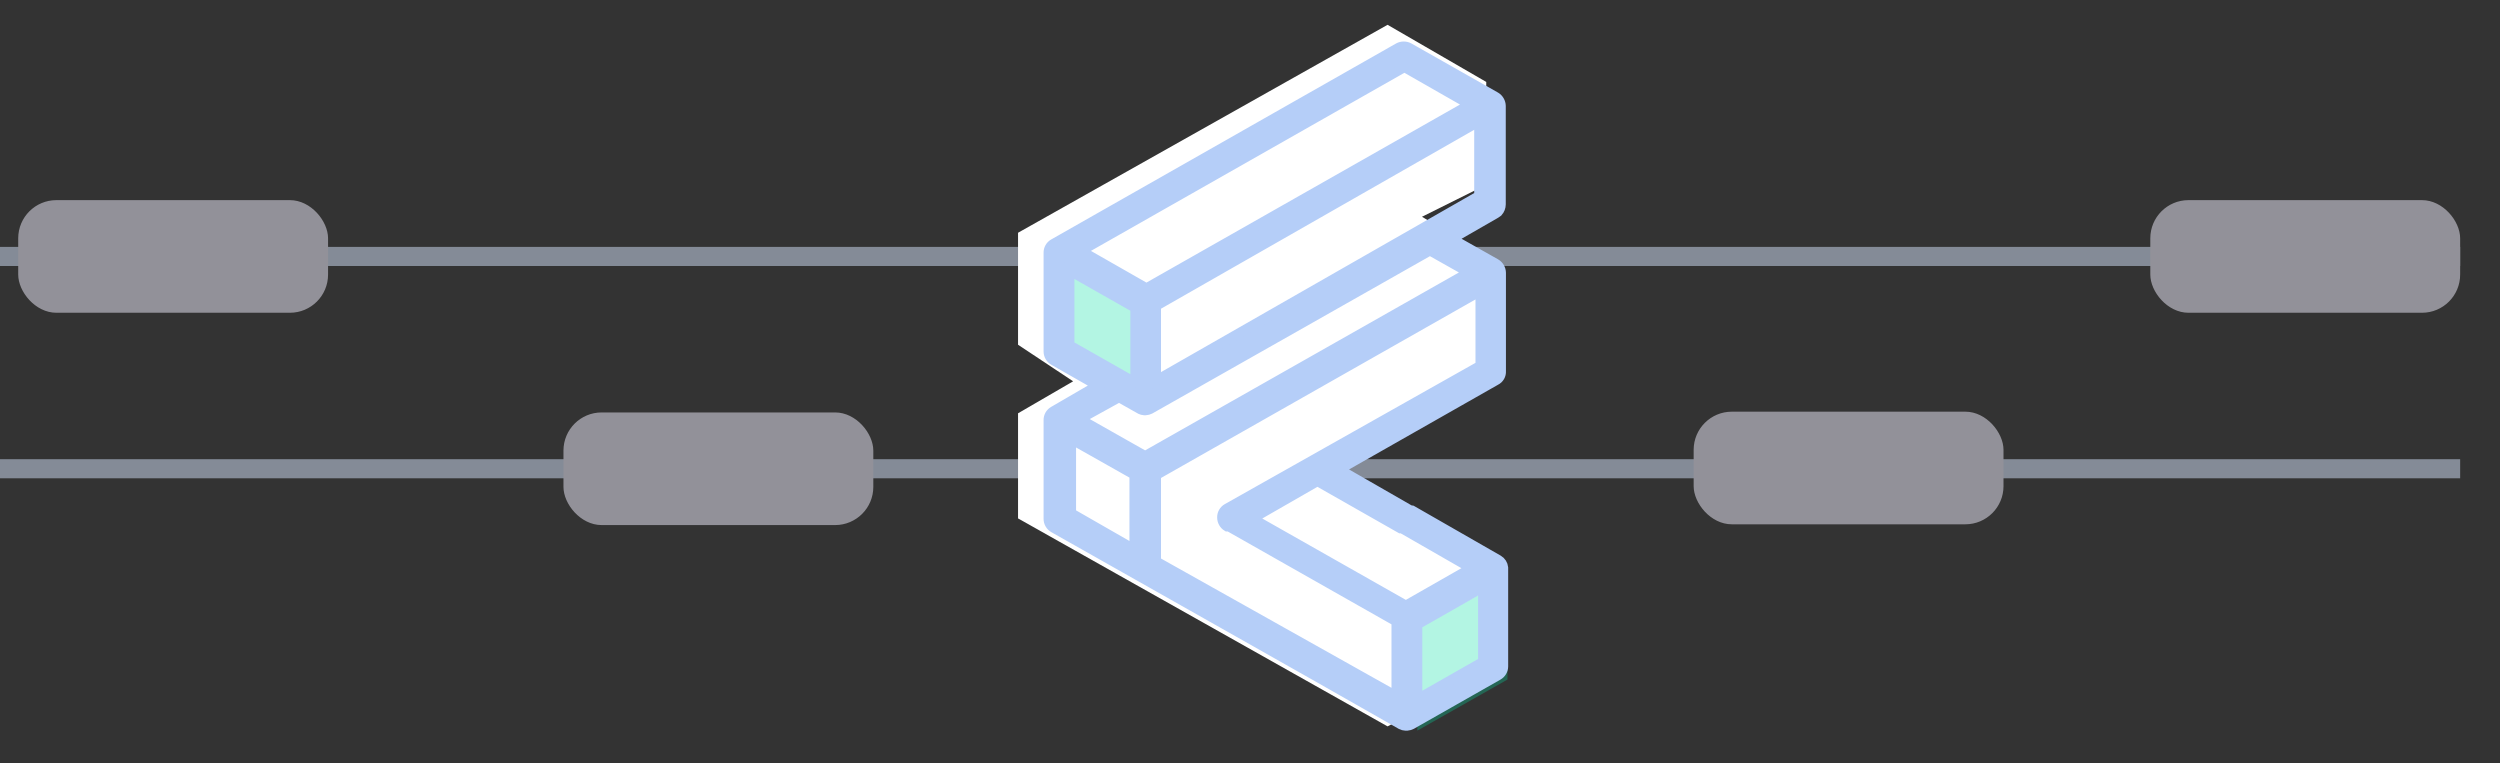 <svg width="262" height="80" viewBox="0 0 262 80" fill="none" xmlns="http://www.w3.org/2000/svg">
<rect x="0" y="0" width="262" height="80" fill="#333333" stroke="none"/>
<g clip-path="url(#clip0_2069_20875)">
<g opacity="0.5">
<path fill-rule="evenodd" clip-rule="evenodd" d="M257.824 27.875L1.74846e-07 27.875L0 25.875L257.824 25.875L257.824 27.875Z" fill="#D5E4FC"/>
<path fill-rule="evenodd" clip-rule="evenodd" d="M257.824 50.125L1.74846e-07 50.125L0 48.125L257.824 48.125L257.824 50.125Z" fill="#D5E4FC"/>
<rect x="225.352" y="20.974" width="32.472" height="11.803" rx="4" fill="#F2F0FF"/>
<rect x="177.495" y="43.144" width="32.472" height="11.803" rx="4" fill="#F2F0FF"/>
<rect x="59.051" y="43.224" width="32.472" height="11.803" rx="4" fill="#F2F0FF"/>
<rect x="1.909" y="20.974" width="32.472" height="11.803" rx="4" fill="#F2F0FF"/>
</g>
<g clip-path="url(#clip1_2069_20875)">
<mask id="mask0_2069_20875" style="mask-type:luminance" maskUnits="userSpaceOnUse" x="92" y="1" width="74" height="77">
<path d="M92.467 1.365H165.933V77.778H92.467V1.365Z" fill="white"/>
</mask>
<g mask="url(#mask0_2069_20875)">
<path d="M106.691 24.393L145.417 2.6L155.759 8.587V19.364L149.024 22.717L155.759 26.788V37.805L136.757 48.822L155.759 60.318V70.616L145.417 76.124L106.691 54.33V43.313L112.464 39.961L106.691 36.129V24.393Z" fill="white"/>
<path opacity="0.3" d="M111.8 36.239V26.025L119.533 31.053V41.425L111.8 36.239Z" fill="#01DEA2"/>
<path opacity="0.3" d="M157.982 71.219V60.675L148.533 65.866V76.571L157.982 71.219Z" fill="#01DEA2"/>
<path d="M157.032 58.669L147.956 53.465C147.905 53.454 147.852 53.454 147.801 53.465L140.373 49.196L156.761 39.879C156.94 39.79 157.089 39.65 157.189 39.477C157.289 39.303 157.336 39.104 157.323 38.904V28.593C157.32 28.395 157.267 28.202 157.169 28.031C157.07 27.861 156.93 27.718 156.761 27.618L152.164 25.026L156.741 22.394L156.993 22.219C157.191 21.999 157.301 21.715 157.304 21.419V11.108C157.301 10.911 157.248 10.718 157.149 10.547C157.051 10.376 156.91 10.234 156.741 10.134L147.665 4.988C147.495 4.897 147.305 4.85 147.112 4.85C146.92 4.85 146.73 4.897 146.56 4.988L110.41 25.532C110.242 25.627 110.103 25.766 110.007 25.935C109.912 26.103 109.863 26.294 109.867 26.487V36.838C109.867 37.033 109.92 37.224 110.019 37.392C110.117 37.56 110.259 37.699 110.429 37.793L115.006 40.405L110.41 43.075C110.242 43.17 110.103 43.309 110.007 43.477C109.912 43.646 109.863 43.837 109.867 44.03V54.381C109.867 54.576 109.92 54.767 110.019 54.935C110.117 55.103 110.259 55.242 110.429 55.336C122.566 62.217 134.734 69.042 146.85 75.958C146.99 76.027 147.142 76.067 147.297 76.075H147.471C147.633 76.059 147.791 76.013 147.936 75.939L156.993 70.793C157.163 70.699 157.305 70.561 157.404 70.392C157.503 70.225 157.555 70.033 157.556 69.838V59.487C157.539 59.319 157.483 59.157 157.392 59.015C157.301 58.873 157.177 58.754 157.032 58.669ZM146.773 55.394H146.928L154.162 59.546L147.335 63.444L131.277 54.342L138.065 50.443L146.773 55.394ZM112.272 46.038L118.866 49.761V57.558L112.272 53.776V46.038ZM121.173 39.859V32.062L154.782 12.863L154.996 12.726V20.523L121.173 39.859ZM147.18 7.054L154.007 10.952L153.134 11.459L120.146 30.191L113.319 26.293L147.18 7.054ZM112.097 28.378L118.963 32.277V40.073L112.097 36.175V28.378ZM117.275 41.652L119.525 42.919C119.641 42.974 119.766 43.008 119.894 43.017H120.068C120.223 43.008 120.375 42.968 120.514 42.9L149.857 26.273L153.91 28.554L120.01 47.773L117.935 46.603L113.183 43.913L117.275 41.652ZM121.173 58.825V49.8L155.131 30.522V38.319L128.601 53.27C128.433 53.364 128.294 53.504 128.199 53.672C128.103 53.84 128.054 54.031 128.058 54.225C128.057 54.42 128.106 54.613 128.202 54.784C128.297 54.955 128.434 55.098 128.601 55.199H128.795L146.327 65.14V72.937L121.173 58.825ZM155.403 69.35L148.557 73.249V65.452L155.403 61.554V69.35Z" fill="#B5CEF8" stroke="#B5CEF8"/>
</g>
</g>
</g>
<defs>
<clipPath id="clip0_2069_20875">
<rect width="262" height="80" fill="white"/>
</clipPath>
<clipPath id="clip1_2069_20875">
<rect width="58" height="77" fill="white" transform="translate(106 1)"/>
</clipPath>
</defs>
</svg>